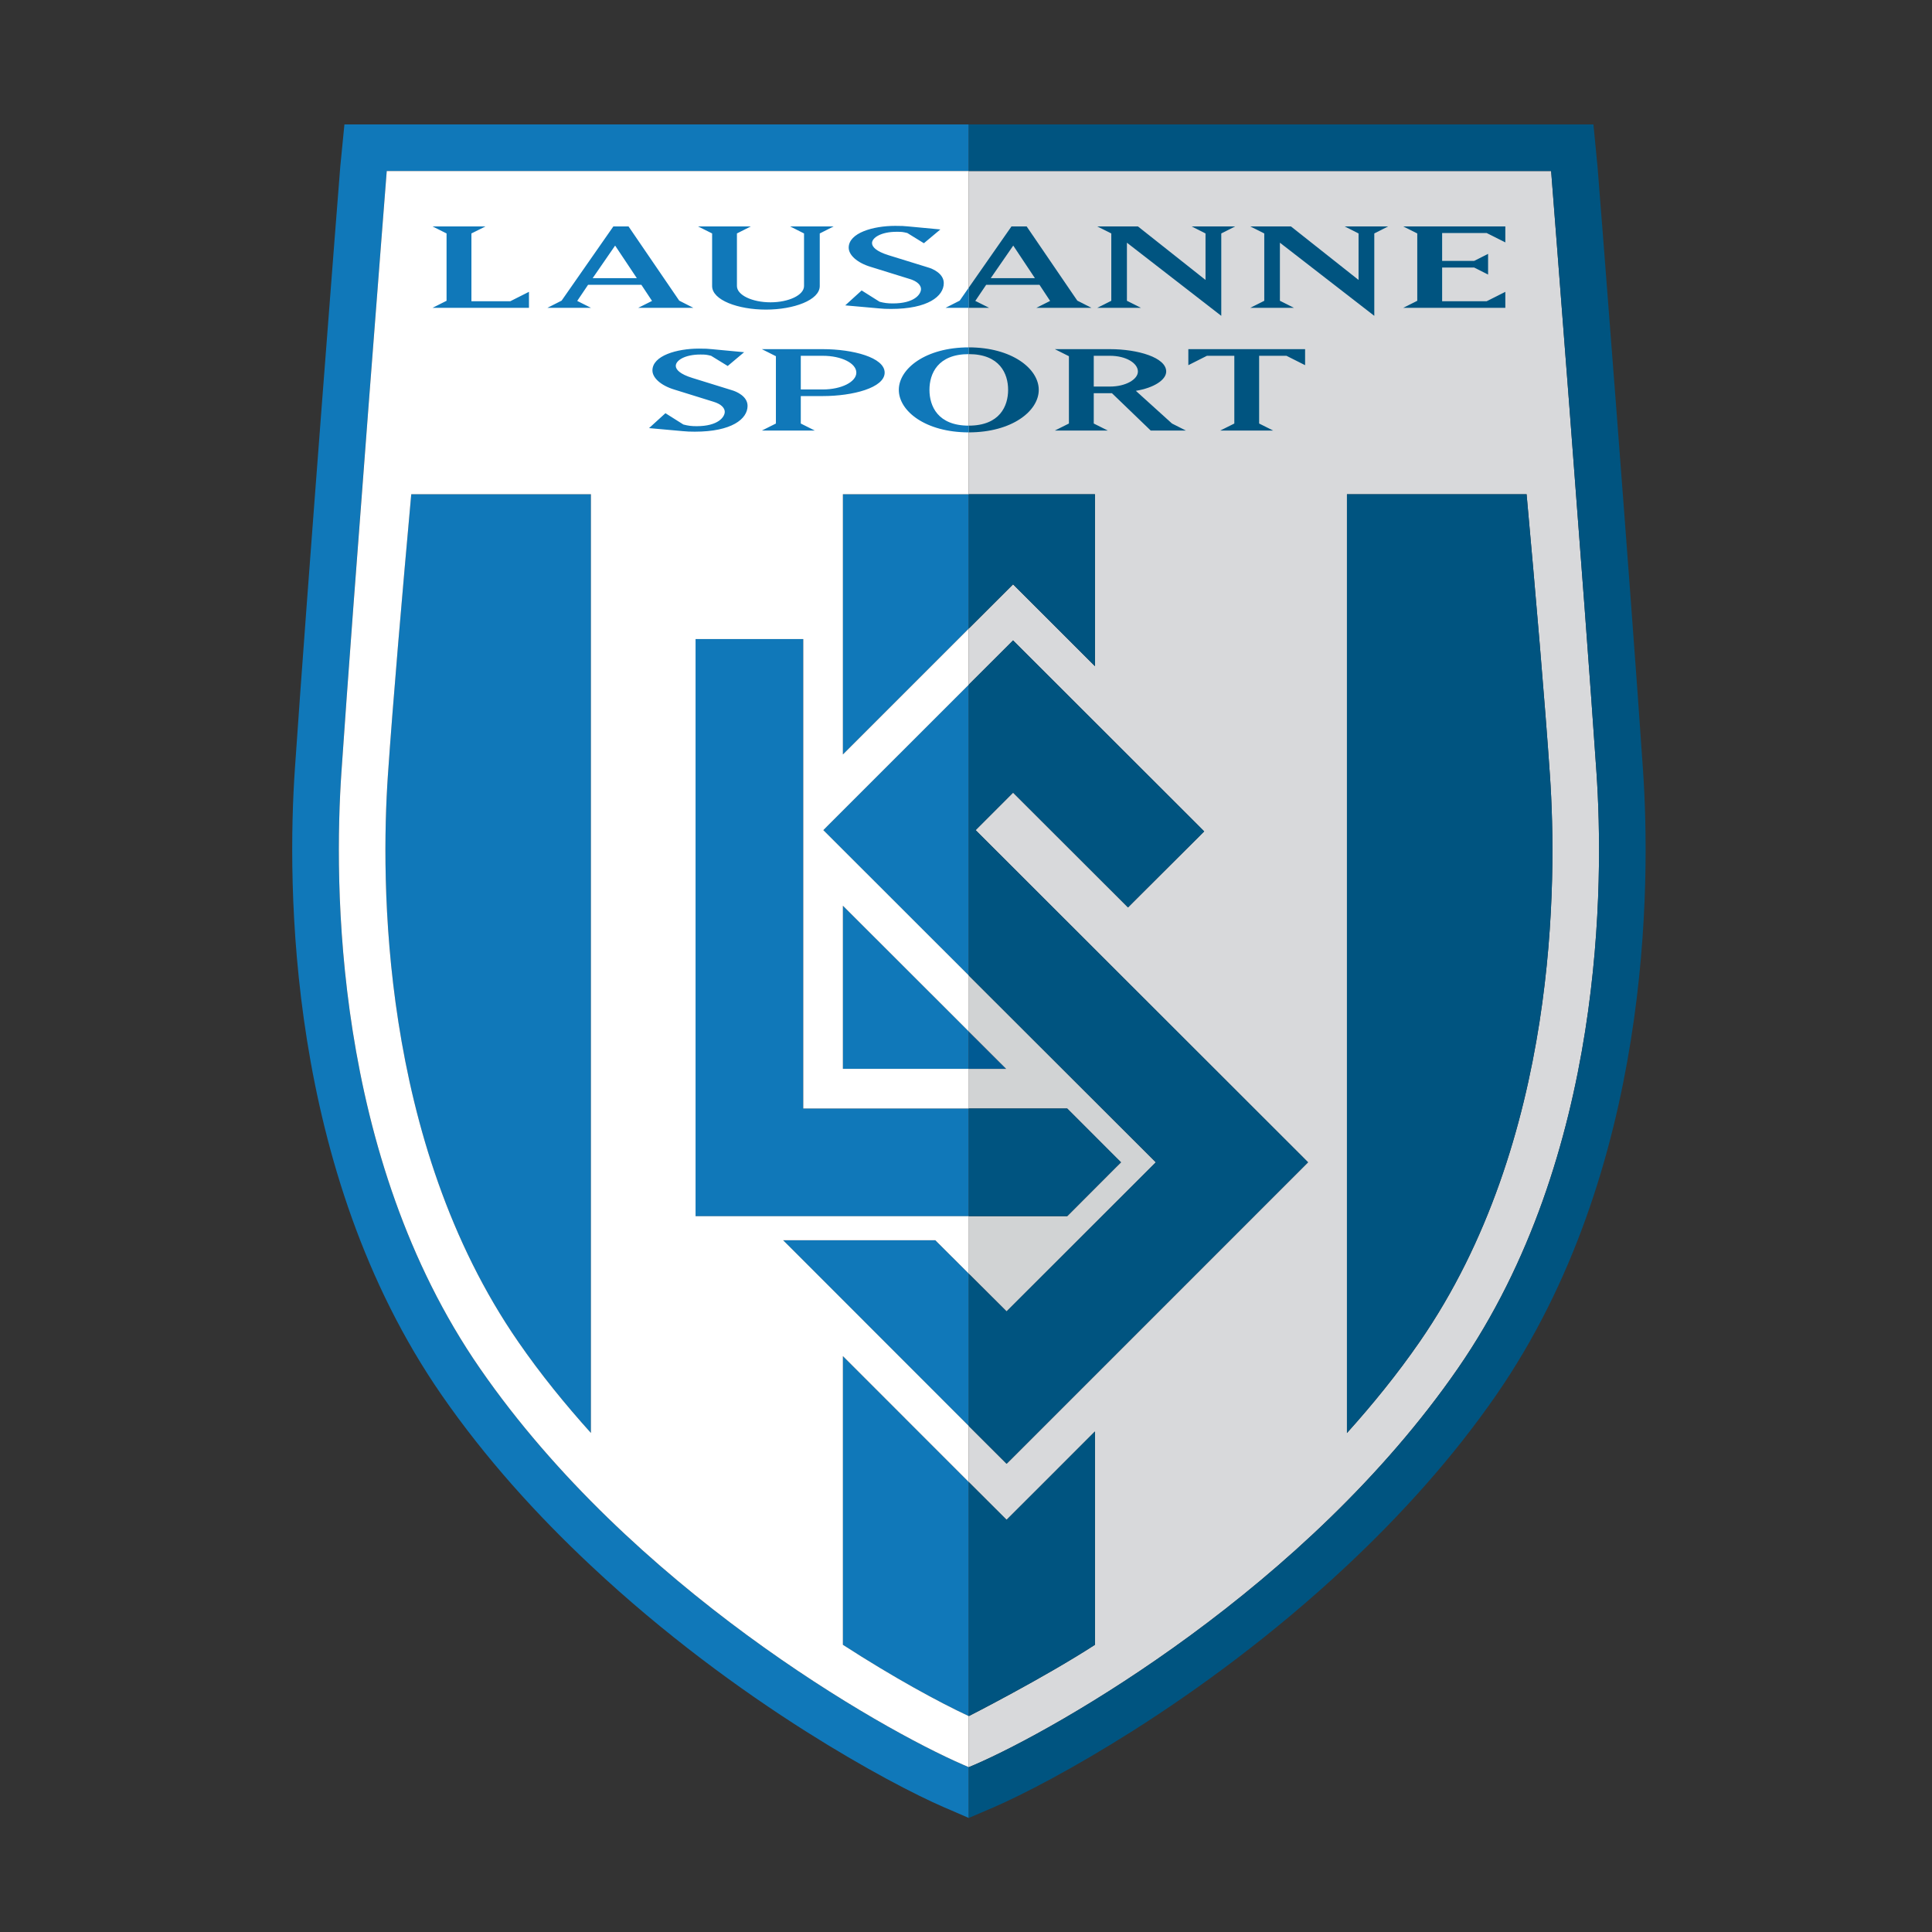 <?xml version="1.0" encoding="UTF-8" standalone="no"?>
<!-- Generator: Adobe Illustrator 14.0.0, SVG Export Plug-In . SVG Version: 6.00 Build 43363)  -->

<svg
   xmlns:dc="http://purl.org/dc/elements/1.1/"
   xmlns:cc="http://creativecommons.org/ns#"
   xmlns:rdf="http://www.w3.org/1999/02/22-rdf-syntax-ns#"
   xmlns:svg="http://www.w3.org/2000/svg"
   xmlns="http://www.w3.org/2000/svg"
   xmlns:xlink="http://www.w3.org/1999/xlink"
   xmlns:sodipodi="http://sodipodi.sourceforge.net/DTD/sodipodi-0.dtd"
   xmlns:inkscape="http://www.inkscape.org/namespaces/inkscape"
   version="1.1"
   id="Ebene_1"
   x="0px"
   y="0px"
   width="595.276"
   height="595.276"
   viewBox="-52.5 0 595.276 595.276"
   enable-background="new 0 0 490 595.276"
   xml:space="preserve"
   sodipodi:docname="Lausanne_Sport_Logo.svg"
   inkscape:version="0.92.4 (5da689c313, 2019-01-14)"><rect x="-52.5" y="0" width="595.276" height="595.276" fill="#333333" stroke="none"/><defs
   id="defs41" /><sodipodi:namedview
   pagecolor="#ffffff"
   bordercolor="#666666"
   borderopacity="1"
   objecttolerance="10"
   gridtolerance="10"
   guidetolerance="10"
   inkscape:pageopacity="0"
   inkscape:pageshadow="2"
   inkscape:window-width="640"
   inkscape:window-height="480"
   id="namedview39"
   showgrid="false"
   inkscape:zoom="0.39645475"
   inkscape:cx="245"
   inkscape:cy="297.638"
   inkscape:window-x="0"
   inkscape:window-y="0"
   inkscape:window-maximized="0"
   inkscape:current-layer="Ebene_1" />
<polyline
   points="245.993,392.428 236.316,382.773 235.688,382.144 188.791,382.144 192.474,385.812   245.993,439.367 245.993,392.449 "
   id="polyline2"
   style="fill:#1078b9"
   transform="translate(0,-1.9531251e-6)" />
<polyline
   points="202.694,254.242 201.171,255.772 202.694,257.289 245.986,300.552 245.986,210.95 "
   id="polyline4"
   style="fill:#1078b9"
   transform="translate(0,-1.9531251e-6)" />
<g
   id="g14"
   transform="translate(0,-1.9531251e-6)">
	<defs
   id="defs7">
		<rect
   id="SVGID_1_"
   x="37.537"
   y="38.333"
   width="416.998"
   height="521.806" />
	</defs>
	<clipPath
   id="SVGID_2_">
		<use
   xlink:href="#SVGID_1_"
   overflow="visible"
   id="use9"
   style="overflow:visible"
   x="0"
   y="0"
   width="100%"
   height="100%" />
	</clipPath>
	<path
   clip-path="url(#SVGID_2_)"
   d="M 53.622,38.333 52.349,51.3 c -0.114,1.065 -10.478,133.91 -13.997,185.712 -2.375,34.881 -2.711,123.51 45.201,192.779 13.525,19.554 29.474,37.112 46.01,52.597 22.544,21.163 46.117,38.343 66.286,51.103 18.174,11.486 33.587,19.489 42.705,23.438 l 1.76,0.744 5.672,2.467 v -15.65 l -1.73,-0.751 C 218.658,532.668 142.023,489.111 95.369,421.616 50.025,356.045 50.411,271.357 52.685,237.985 56.218,185.796 66.653,52.694 66.653,52.694 H 245.986 V 38.333 m -50.995,158.57 H 161.798 V 374.72 h 84.188 v -33.172 h -50.995 z m 12.209,309.88 c 15.792,10.199 29.574,17.659 38.786,21.979 V 456.648 L 207.2,417.833 Z m 0,-177.458 h 38.786 V 317.817 L 207.2,279.067 Z m -100.015,84.123 c 6.852,9.927 14.44,19.254 22.379,28.065 V 152.281 H 74.206 c -2.753,30.346 -5.65,63.883 -7.195,86.684 -2.16,31.863 -2.582,112.668 40.174,174.483 z M 207.2,232.456 245.986,193.678 V 152.282 H 207.2 Z"
   id="path12"
   inkscape:connector-curvature="0"
   style="fill:#1078b9" />
</g>
<polyline
   points="245.993,317.832 245.993,329.332 257.516,329.332 "
   id="polyline16"
   style="fill:#005a93"
   transform="translate(0,-1.9531251e-6)" />
<polyline
   points="257.645,404.064 303.618,358.127 245.993,300.566 245.993,317.832 257.516,329.332   245.993,329.332 245.993,341.548 276.318,341.548 276.955,342.178 291.366,356.604 292.904,358.127 291.366,359.65 276.955,374.09   276.318,374.72 245.993,374.72 245.993,392.449 "
   id="polyline18"
   style="fill:#d1d3d4"
   transform="translate(0,-1.9531251e-6)" />
<path
   d="m 66.661,52.694 c 0,0 -10.428,133.102 -13.968,185.291 -2.267,33.372 -2.661,118.06 42.684,183.631 46.653,67.495 123.289,111.052 148.886,122.123 l 1.73,0.751 v -15.729 c -9.212,-4.312 -23.001,-11.779 -38.786,-21.979 v -88.95 l 38.786,38.814 v -17.28 l -53.52,-53.555 -3.683,-3.669 h 46.904 l 0.622,0.63 9.677,9.654 V 374.72 H 161.812 V 196.903 h 33.186 v 144.645 h 50.995 v -12.223 h -38.786 v -50.258 l 38.786,38.75 v -17.266 l -43.292,-43.263 -1.523,-1.516 1.523,-1.531 43.292,-43.285 v -17.279 l -38.786,38.778 V 152.28 h 38.786 V 52.694 M 129.571,441.514 C 121.632,432.702 114.044,423.375 107.192,413.449 64.443,351.634 64.851,270.828 67.011,238.966 c 1.552,-22.801 4.456,-56.337 7.202,-86.684 h 55.357 v 289.232 z"
   id="path20"
   inkscape:connector-curvature="0"
   style="fill:#ffffff" />
<path
   d="M 439.395,237.985 C 435.854,185.802 425.426,52.694 425.426,52.694 H 245.993 V 152.288 h 38.879 v 52.976 l -15.062,-15.062 -10.17,-10.149 -10.171,10.156 -3.476,3.461 v 17.28 l 12.13,-12.109 1.517,-1.523 1.523,1.523 55.844,55.787 1.517,1.538 -1.517,1.53 -20.44,20.376 -1.517,1.523 -1.517,-1.523 -33.887,-33.844 -11.536,11.544 100.896,100.823 1.516,1.531 -1.516,1.53 -89.824,89.831 -1.537,1.523 -1.523,-1.523 -10.128,-10.113 v 17.279 l 11.651,11.63 10.17,-10.156 17.058,-17.072 v 65.728 c -15.806,10.229 -38.864,21.979 -38.879,21.979 v 15.729 l 1.796,-0.751 c 25.64,-11.071 102.261,-54.628 148.921,-122.123 45.337,-65.579 44.965,-150.26 42.684,-183.632 m -54.493,175.463 c -6.859,9.927 -14.447,19.254 -22.387,28.087 V 152.288 h 55.344 c 2.753,30.339 5.65,63.876 7.202,86.677 2.174,31.863 2.604,112.625 -40.159,174.483 z"
   id="path22"
   inkscape:connector-curvature="0"
   style="fill:#d8d9db" />
<g
   id="g32"
   transform="translate(0,-1.9531251e-6)">
	<defs
   id="defs25">
		<rect
   id="SVGID_3_"
   x="37.537"
   y="38.333"
   width="416.998"
   height="521.806" />
	</defs>
	<clipPath
   id="SVGID_4_">
		<use
   xlink:href="#SVGID_3_"
   overflow="visible"
   id="use27"
   style="overflow:visible"
   x="0"
   y="0"
   width="100%"
   height="100%" />
	</clipPath>
	<path
   clip-path="url(#SVGID_4_)"
   d="m 257.645,451.004 1.537,-1.516 89.824,-89.838 1.523,-1.531 -1.523,-1.53 -100.896,-100.817 11.536,-11.551 33.887,33.851 1.523,1.523 1.51,-1.523 20.44,-20.383 1.523,-1.531 -1.523,-1.531 -55.844,-55.794 -1.523,-1.523 -1.517,1.523 -12.13,12.109 v 89.624 l 57.625,57.553 -45.974,45.938 -11.651,-11.615 v 46.925 l 10.135,10.121 m 3.513,-269.45 10.17,10.164 15.062,15.062 v -52.982 h -38.879 v 41.382 l 3.476,-3.461 z m 25.232,326.745 v -65.728 l -17.058,17.065 -10.17,10.155 -11.651,-11.629 v 72.107 c 0.015,0.002 23.08,-11.741 38.879,-21.97 z m 140.19,-267.825 c -1.552,-22.801 -4.449,-56.331 -7.195,-86.677 h -55.351 v 289.246 c 7.939,-8.832 15.527,-18.159 22.387,-28.086 42.762,-61.859 42.332,-142.621 40.159,-174.483 z m 28.651,-1.953 C 450.216,185.217 439.838,52.365 439.716,51.3 L 438.457,38.333 H 245.993 v 14.354 h 179.433 c 0,0 10.428,133.108 13.969,185.29 2.281,33.372 2.653,118.061 -42.685,183.632 -46.66,67.494 -123.281,111.051 -148.914,122.122 l -1.803,0.751 v 15.656 l 5.708,-2.446 1.773,-0.758 c 9.176,-3.97 24.711,-12.022 43.013,-23.609 20.112,-12.745 43.578,-29.874 66.028,-50.938 16.529,-15.499 32.5,-33.05 46.024,-52.61 47.92,-69.312 47.563,-157.905 45.174,-192.772 z m -176.758,137.078 14.411,-14.44 1.531,-1.523 -1.531,-1.523 -14.411,-14.418 -0.637,-0.637 h -30.325 v 33.172 h 30.325 z"
   id="path30"
   inkscape:connector-curvature="0"
   style="fill:#005480" />
</g>
<path
   d="m 245.986,107.029 v 2.081 c 9.576,0 12.13,6.044 12.13,11.007 0,4.978 -2.554,11.029 -12.13,11.029 v 2.074 c 13.26,0 21.57,-6.537 21.57,-13.103 0.001,-6.536 -8.31,-13.088 -21.57,-13.088 m 39.587,-12.179 h 13.475 l -4.327,-2.175 v -17.895 l 29.073,22.536 v -25.39 l 4.292,-2.167 h -13.439 l 4.291,2.167 v 14.326 l -20.827,-16.492 h -12.538 l 4.334,2.167 v 20.748 z m -37.57,-2.132 3.354,-4.971 h 16.421 l 3.276,4.971 -4.249,2.132 H 283.8 l -4.37,-2.218 -15.607,-22.872 h -4.67 l -13.167,18.867 v 6.223 h 6.272 z m 11.694,-17.051 6.673,10.035 h -13.604 z m 53.949,36.848 5.729,-2.89 h 8.439 v 20.87 l -4.349,2.167 h 16.329 l -4.335,-2.167 v -20.87 h 8.426 l 5.736,2.89 v -4.935 h -35.976 v 4.935 z m 91.918,-40.717 5.751,2.89 v -4.928 h -31.47 l 4.334,2.167 v 20.748 l -4.334,2.175 h 31.47 v -4.936 l -5.751,2.897 H 391.84 v -10.378 h 9.87 l 4.291,2.167 v -6.38 l -4.291,2.167 h -9.87 v -8.59 h 13.724 z m -39.472,0.129 v 14.326 l -20.841,-16.493 h -12.538 l 4.327,2.167 v 20.748 l -4.327,2.175 h 13.481 l -4.334,-2.175 v -17.895 l 29.081,22.536 v -25.39 l 4.276,-2.167 H 361.793 Z M 297.467,120.418 c 5.521,-0.894 9.355,-3.354 9.355,-5.95 0,-4.334 -8.805,-6.888 -17.309,-6.888 h -17.008 l 4.342,2.174 v 20.741 l -4.342,2.167 h 16.336 l -4.342,-2.167 v -9.341 h 5.607 l 11.951,11.508 H 312.9 l -4.291,-2.167 z m -7.953,-1.315 H 284.5 v -9.477 h 5.014 c 4.971,0 8.59,2.289 8.59,4.842 0,2.424 -3.748,4.635 -8.59,4.635 z"
   id="path34"
   inkscape:connector-curvature="0"
   style="fill:#005480" />
<path
   d="m 92.751,92.811 v -20.884 l 4.349,-2.167 H 80.765 l 4.327,2.167 v 20.748 l -4.327,2.175 h 29.717 v -4.936 l -5.743,2.897 m 62.173,-4.685 c 0,4.349 7.989,7.267 16.586,7.267 8.547,0 16.579,-2.918 16.579,-7.267 v -16.199 l 4.298,-2.167 h -13.439 l 4.298,2.167 v 16.199 c 0,2.804 -4.72,5.021 -10.334,5.021 -5.622,0 -10.342,-2.217 -10.342,-5.021 v -16.199 l 4.299,-2.167 h -16.293 l 4.349,2.167 v 16.199 z m 76.285,4.506 -4.37,2.218 h 7.159 v -6.223 z m -4.906,-5.4 c 0,-2.933 -3.354,-4.42 -4.893,-4.85 l -12.073,-3.733 c -3.869,-1.194 -5.142,-2.596 -5.142,-3.748 0,-1.652 2.768,-3.483 7.567,-3.483 1.688,0 1.91,0.043 3.312,0.379 l 5.1,3.147 5.078,-4.249 -9.963,-0.937 c -1.53,-0.122 -1.616,-0.165 -3.963,-0.165 -6.794,0 -14.318,2.167 -14.318,6.716 0,2.253 2.554,4.634 6.752,5.908 l 12.044,3.74 c 2.425,0.723 3.483,1.967 3.483,3.104 0,1.58 -1.995,4.427 -8.676,4.427 -1.631,0 -2.597,-0.136 -4.084,-0.515 l -5.528,-3.483 -5.057,4.599 10.414,0.93 c 1.23,0.122 2.209,0.165 3.698,0.165 11.356,0.002 16.249,-3.904 16.249,-7.952 z M 224.437,120.118 c 0,6.566 8.29,13.103 21.55,13.103 v -2.074 c -9.569,0 -12.108,-6.051 -12.108,-11.029 0,-4.963 2.539,-11.007 12.108,-11.007 v -2.081 c -13.26,-0.001 -21.55,6.551 -21.55,13.088 z M 201.021,107.58 H 182.24 l 4.327,2.174 v 20.741 l -4.327,2.167 h 16.321 l -4.327,-2.167 v -8.461 h 6.787 c 9.227,0 19.054,-2.553 19.054,-7.224 -10e-4,-4.677 -9.828,-7.23 -19.054,-7.23 z m 0,12.416 h -6.787 v -10.371 h 6.787 c 5.743,0 10.328,2.289 10.328,5.185 0,2.847 -4.585,5.186 -10.328,5.186 z m -39.88,-25.146 -4.363,-2.218 -15.62,-22.872 h -4.67 l -15.949,22.872 -4.384,2.218 H 129.6 l -4.249,-2.132 3.347,-4.971 h 16.414 l 3.29,4.971 -4.263,2.132 z m -31.034,-9.148 6.923,-10.035 6.688,10.035 z m 42.827,34.502 -12.065,-3.741 c -3.87,-1.187 -5.15,-2.589 -5.15,-3.733 0,-1.666 2.768,-3.497 7.567,-3.497 1.702,0 1.924,0.057 3.318,0.393 l 5.114,3.14 5.057,-4.249 -9.956,-0.937 c -1.523,-0.129 -1.609,-0.172 -3.962,-0.172 -6.794,0 -14.333,2.175 -14.333,6.73 0,2.246 2.553,4.627 6.766,5.9 l 12.037,3.741 c 2.424,0.722 3.483,1.953 3.483,3.104 0,1.566 -1.988,4.427 -8.668,4.427 -1.624,0 -2.589,-0.128 -4.084,-0.515 l -5.528,-3.483 -5.05,4.592 10.407,0.938 c 1.237,0.121 2.21,0.164 3.705,0.164 11.343,0 16.243,-3.905 16.243,-7.953 -0.002,-2.933 -3.363,-4.42 -4.901,-4.849 z"
   id="path36"
   inkscape:connector-curvature="0"
   style="fill:#1078b9" />
</svg>